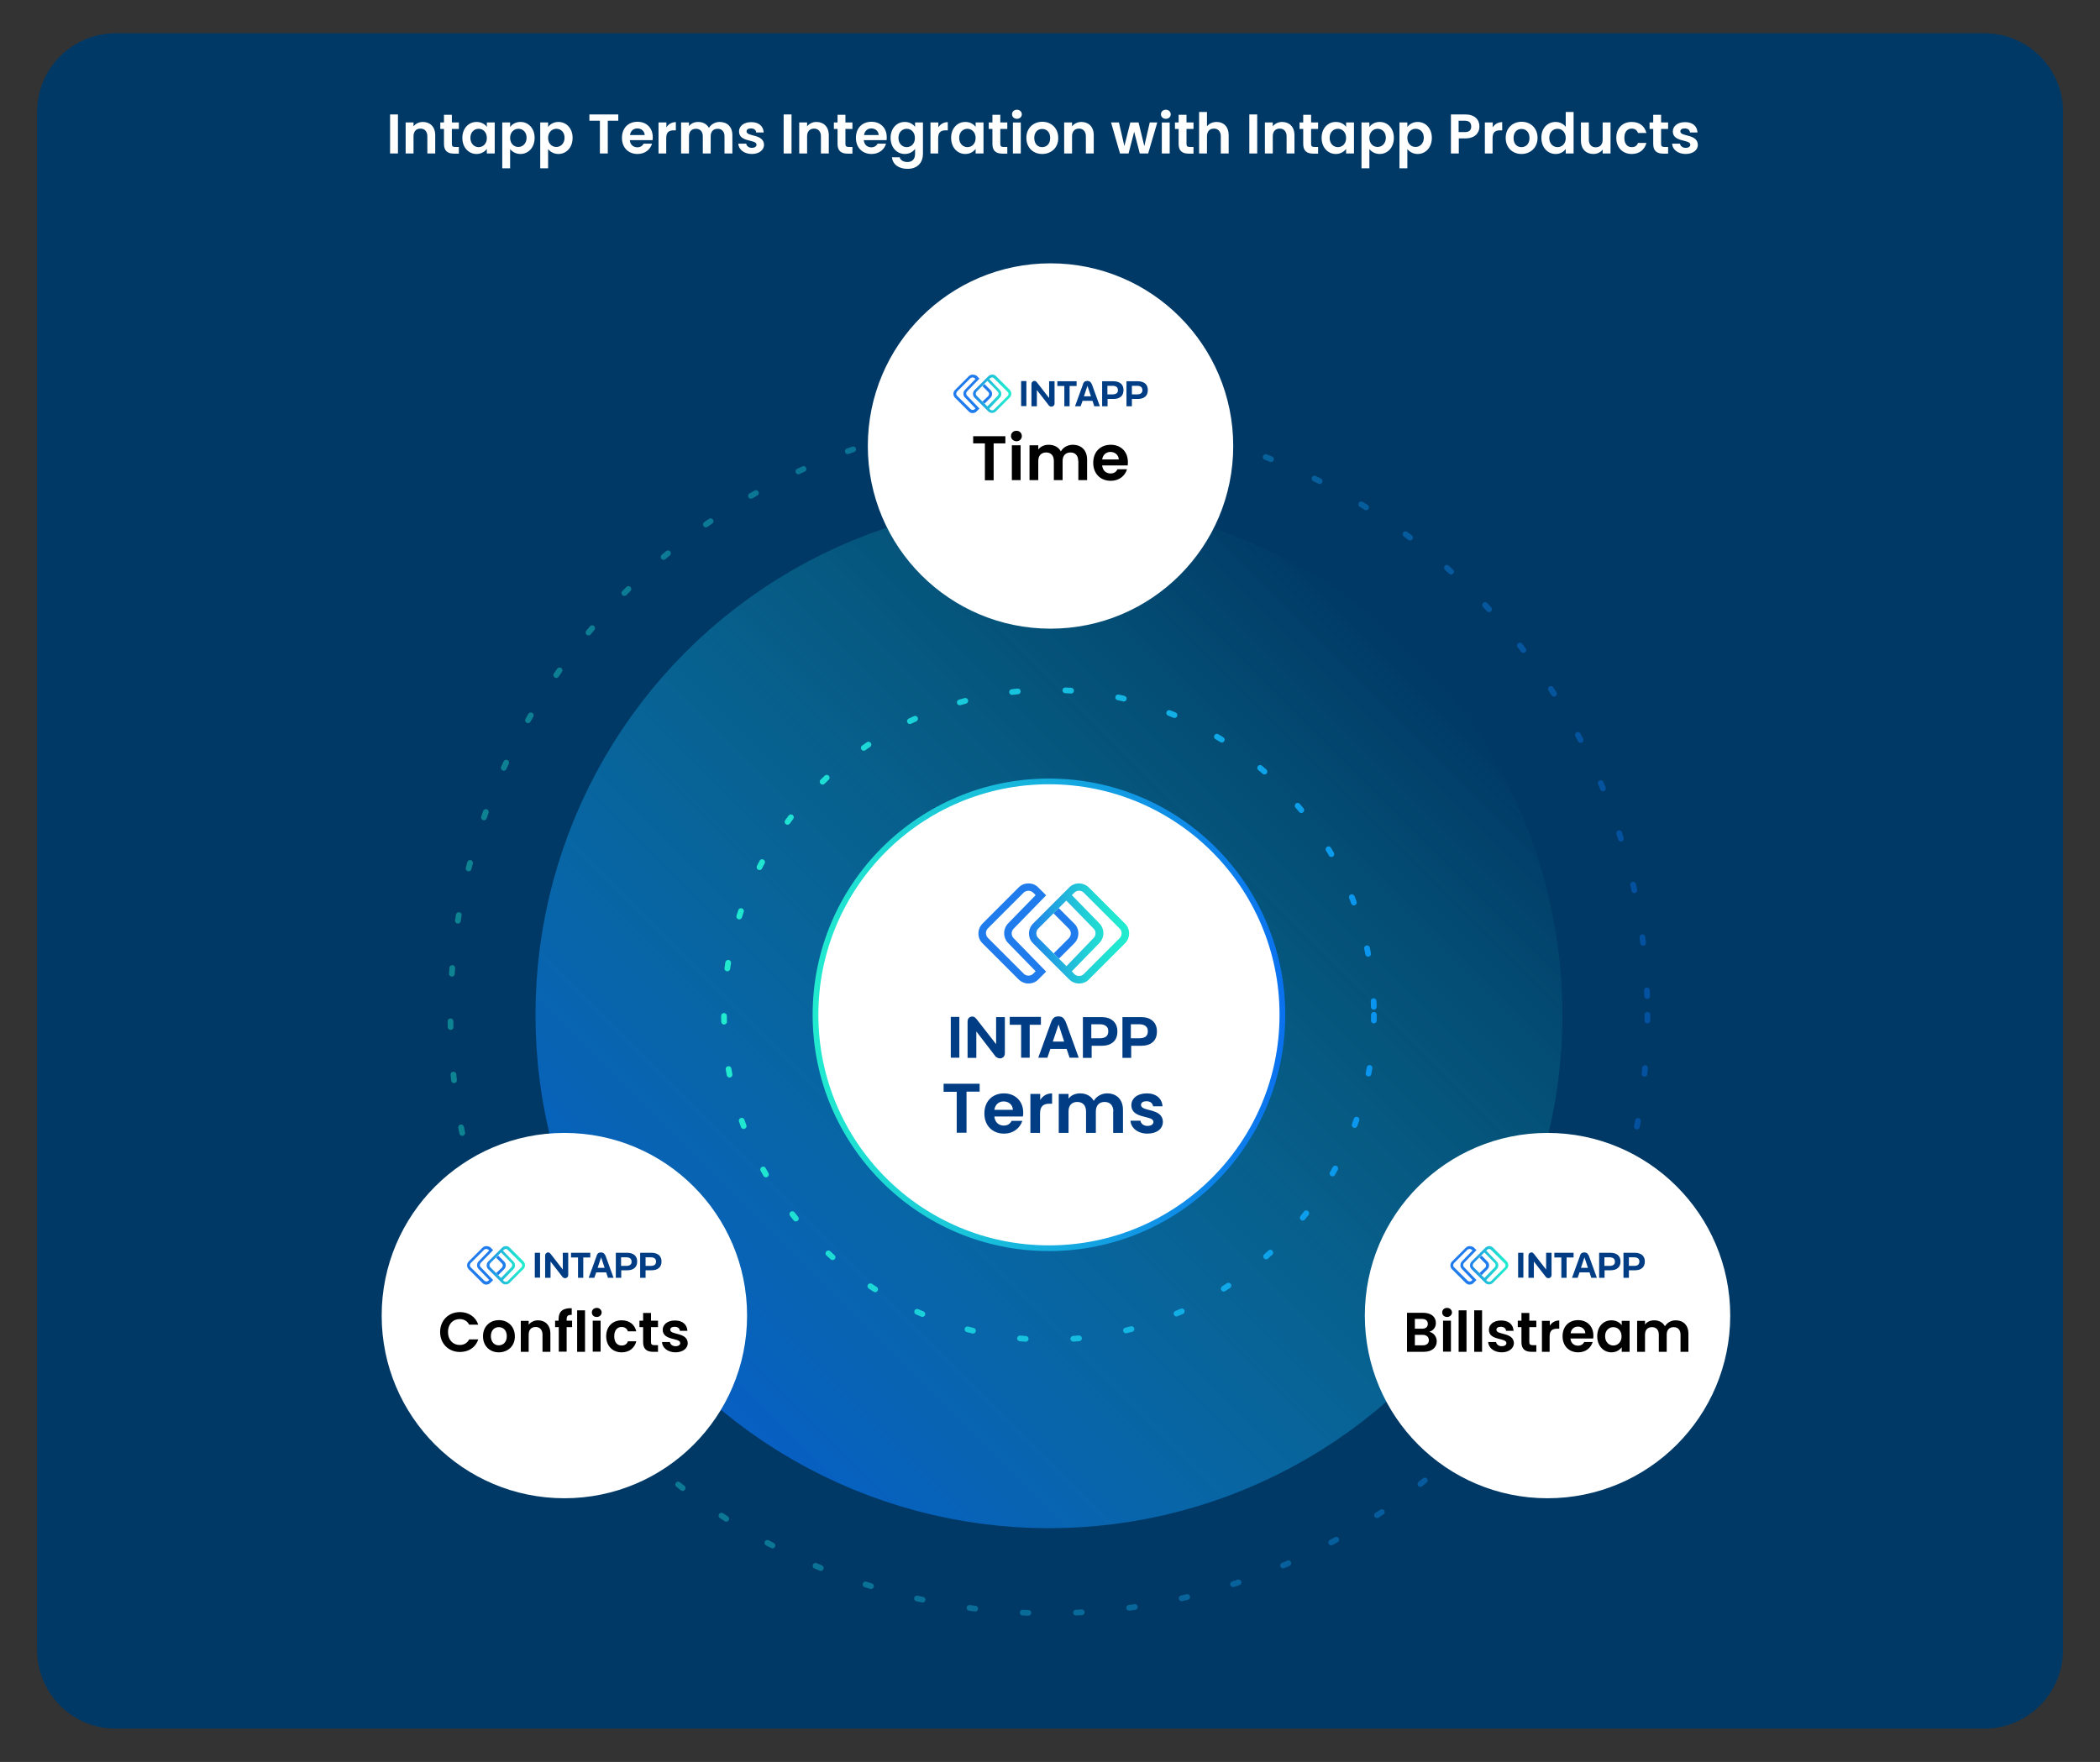 <?xml version="1.0"?>
<svg xmlns="http://www.w3.org/2000/svg" xml:space="preserve" viewBox="0 0 1200 1007"><rect x="0" y="0" width="1200" height="1007" fill="#333333" stroke="none"/><switch><g><path fill="#003966" d="M1133.8 988H66.2c-24.9 0-45-20.1-45-45V64c0-24.9 20.1-45 45-45h1067.7c24.9 0 45 20.1 45 45v879c-.1 24.9-20.2 45-45.1 45"/><linearGradient id="a" x1="255.73" x2="942.999" y1="2804.786" y2="2804.786" gradientTransform="translate(0 -2224.74)" gradientUnits="userSpaceOnUse"><stop offset="0" style="stop-color:#21ebcf"/><stop offset="1" style="stop-color:#0a71ef"/></linearGradient><circle cx="599.4" cy="580" r="342" fill="none" stroke="url(#a)" stroke-dasharray="0,0,3.268,27.23" stroke-linecap="round" stroke-miterlimit="10" stroke-width="3.268" opacity=".42"/><linearGradient id="b" x1="-5972.98" x2="-5386.12" y1="26867.736" y2="26867.736" gradientTransform="rotate(134.999 2904.32 15024.34)" gradientUnits="userSpaceOnUse"><stop offset="0" style="stop-color:#21ebcf;stop-opacity:0"/><stop offset="1" style="stop-color:#0a71ef"/></linearGradient><circle cx="599.4" cy="580" r="209" fill="none" stroke="url(#b)" stroke-miterlimit="10" stroke-width="168.829" opacity=".68"/><linearGradient id="c" x1="464.379" x2="734.35" y1="2804.786" y2="2804.786" gradientTransform="translate(0 -2224.74)" gradientUnits="userSpaceOnUse"><stop offset="0" style="stop-color:#21ebcf"/><stop offset="1" style="stop-color:#0a71ef"/></linearGradient><circle cx="599.4" cy="580" r="133.4" fill="#FFF" stroke="url(#c)" stroke-miterlimit="10" stroke-width="3.268"/><circle cx="600.3" cy="254.9" r="104.4" fill="#FFF"/><linearGradient id="d" x1="412.01" x2="786.719" y1="2804.786" y2="2804.786" gradientTransform="translate(0 -2224.74)" gradientUnits="userSpaceOnUse"><stop offset="0" style="stop-color:#21ebcf"/><stop offset="1" style="stop-color:#0a94ef"/></linearGradient><circle cx="599.4" cy="580" r="185.7" fill="none" stroke="url(#d)" stroke-dasharray="0,0,3.268,27.23" stroke-linecap="round" stroke-miterlimit="10" stroke-width="3.268"/><circle cx="884.3" cy="751.9" r="104.4" fill="#FFF"/><circle cx="322.5" cy="751.9" r="104.4" fill="#FFF"/><path fill="#207CEC" d="m602.1 544.9 3 3 8.7-8.7c1.5-1.5 2.4-3.5 2.4-5.7s-.8-4.2-2.4-5.7L605 519l-3 3 8.8 8.8c.7.7 1.1 1.7 1.1 2.7s-.4 2-1.1 2.7zM587.7 509.1c1 0 2 .4 2.7 1.1l1.4 1.4-15.6 16c-1.5 1.5-2.4 3.6-2.4 5.7s.8 4.2 2.3 5.7l15.7 16.1-1.4 1.4c-.7.7-1.7 1.1-2.7 1.1s-2-.4-2.7-1.1L564.5 536c-.7-.7-1.1-1.7-1.1-2.7s.4-2 1.1-2.7l20.5-20.5c.7-.6 1.7-1 2.7-1m0-4.2c-2.2 0-4.2.8-5.7 2.4l-20.5 20.5c-1.5 1.5-2.4 3.5-2.4 5.7s.8 4.2 2.4 5.7l20.5 20.5c1.5 1.5 3.5 2.4 5.7 2.4s4.2-.8 5.7-2.4l4.4-4.4-18.6-19.1c-.7-.7-1.1-1.7-1.1-2.7s.4-2 1.1-2.7l18.6-19.1-4.4-4.4c-1.5-1.6-3.5-2.4-5.7-2.4"/><linearGradient id="e" x1="588.009" x2="645.149" y1="5143.317" y2="5143.317" gradientTransform="matrix(1 0 0 -1 0 5676.752)" gradientUnits="userSpaceOnUse"><stop offset="0" style="stop-color:#207cec"/><stop offset=".15" style="stop-color:#2095e5"/><stop offset=".4" style="stop-color:#21badb"/><stop offset=".63" style="stop-color:#21d5d4"/><stop offset=".84" style="stop-color:#21e6d0"/><stop offset="1" style="stop-color:#22eccf"/></linearGradient><path fill="url(#e)" d="M616.6 509.1c.3 0 .5 0 .8.1.7.1 1.4.5 1.9 1l20.5 20.5c.7.7 1.1 1.6 1.1 2.7v.1c0 1-.4 1.9-1.1 2.7l-20.5 20.5c-.7.7-1.7 1.1-2.7 1.1s-2-.4-2.7-1.1l-1.4-1.5v-.1l15.6-16c1.5-1.5 2.4-3.6 2.4-5.7s-.8-4.2-2.3-5.7l-15.6-16-.1-.1 1.4-1.4c.7-.7 1.6-1.1 2.7-1.1m0-4.2c-2.2 0-4.2.8-5.7 2.4l-4.4 4.4-16.1 16.1c-1.5 1.5-2.4 3.5-2.4 5.7s.8 4.2 2.4 5.7l18.5 18.5 2 2c1.5 1.5 3.5 2.4 5.7 2.4s4.2-.8 5.7-2.4l20.5-20.5c1.5-1.5 2.4-3.5 2.4-5.7s-.8-4.2-2.4-5.7l-20.5-20.5a8.24 8.24 0 0 0-4.1-2.2c-.6-.2-1.1-.2-1.6-.2m-7.2 47.3-.4-.4-15.7-15.7c-.7-.7-1.1-1.7-1.1-2.7s.4-2 1.1-2.7l16-16 15.6 16c.7.7 1.1 1.7 1.1 2.7s-.4 2-1.1 2.7z"/><g fill="#003D84"><path d="M543.3 585.4v19.1h4.9v-23.3h-4.9zM569.3 596.9 558 582.4c-.4-.5-.8-.8-1.2-1.1s-.8-.3-1.3-.3c-.8 0-1.4.3-1.9.8s-.7 1.3-.7 2.2v20.6h5v-15.1l10.6 13.8v.1c.4.5.9.9 1.4 1.1.5.3 1 .4 1.5.4.8 0 1.5-.3 2-.8s.8-1.2.8-2.2v-20.6h-5v15.6zM594.8 581.2H577v4.5h6.5v18.8h4.9v-18.8h6.4zM607.9 582.2c-.4-.5-.8-.8-1.3-1q-.75-.3-1.8-.3t-1.8.3c-.5.2-.9.5-1.3 1s-.8 1.2-1.1 2.1l-7.3 20.2h5.2l1.7-5h9.3l1.7 5h5.2l-7.3-20.2q-.6-1.35-1.2-2.1m-6.3 13.1 3.3-9.8 3.2 9.8zM636 583.4q-2.4-2.1-6.6-2.1h-10.6v23.3h5v-6.9h5.7q4.2 0 6.6-2.1c1.6-1.4 2.4-3.4 2.4-6.1s-.9-4.7-2.5-6.1m-4 9.1q-1.35.9-3.6.9h-4.8v-8h4.8c1.5 0 2.7.3 3.6 1 .9.6 1.3 1.6 1.3 3s-.4 2.4-1.3 3.1M658.6 583.4q-2.4-2.1-6.6-2.1h-10.6v23.3h5v-6.9h5.7q4.2 0 6.6-2.1c1.6-1.4 2.4-3.4 2.4-6.1s-.9-4.7-2.5-6.1m-4 9.1q-1.35.9-3.6.9h-4.8v-8h4.8c1.5 0 2.7.3 3.6 1s1.3 1.6 1.3 3-.4 2.4-1.3 3.1"/></g><g fill="#003D84"><path d="M539.2 619.4h20.6v4.5h-7.5v23.5h-5.6V624h-7.5zM573.7 647.9c-6.5 0-11.2-4.5-11.2-11.5s4.6-11.5 11.2-11.5c6.4 0 11 4.4 11 11 0 .7 0 1.4-.2 2.2h-16.3c.3 3.3 2.5 5.2 5.4 5.2 2.4 0 3.7-1.2 4.5-2.7h6.1c-1.3 4-5 7.3-10.5 7.3m-5.5-13.6h10.6c-.1-2.9-2.4-4.8-5.3-4.8-2.7 0-4.8 1.7-5.3 4.8M594.4 647.5h-5.6v-22.3h5.6v3.5c1.4-2.3 3.7-3.8 6.8-3.8v5.9h-1.5c-3.3 0-5.4 1.3-5.4 5.6v11.1zM636.2 635.2c0-3.5-2-5.4-5-5.4s-5 1.9-5 5.4v12.3h-5.6v-12.3c0-3.5-2-5.4-5-5.4-3.1 0-5 1.9-5 5.4v12.3H605v-22.3h5.6v2.7c1.4-1.9 3.8-3 6.6-3 3.5 0 6.3 1.5 7.8 4.3 1.4-2.5 4.4-4.3 7.6-4.3 5.4 0 9.1 3.4 9.1 9.5v13.1h-5.6v-12.3zM655.7 647.9c-5.6 0-9.5-3.3-9.7-7.4h5.7c.2 1.7 1.8 3 4 3s3.4-1 3.4-2.3c0-4-12.6-1.4-12.6-9.6 0-3.7 3.3-6.7 8.8-6.7 5.4 0 8.7 2.9 9 7.4h-5.4c-.2-1.7-1.5-2.9-3.7-2.9-2.1 0-3.2.8-3.2 2.1 0 4.1 12.4 1.5 12.5 9.7 0 3.8-3.3 6.7-8.8 6.7"/></g><g fill="#FFF"><path d="M222.9 65.4h4.5v22.3h-4.5zM244.2 77.9c0-2.8-1.6-4.4-3.9-4.4-2.4 0-4 1.5-4 4.4v9.8h-4.5V70h4.5v2.2c1.2-1.5 3.1-2.5 5.3-2.5 4.1 0 7.1 2.7 7.1 7.6v10.4h-4.5zM253.7 73.7h-2.1V70h2.1v-4.4h4.5V70h4v3.7h-4v8.6c0 1.2.5 1.7 1.9 1.7h2.1v3.8h-2.8c-3.4 0-5.7-1.4-5.7-5.5zM272.3 69.7c2.8 0 4.8 1.3 5.9 2.8V70h4.5v17.7h-4.5v-2.6c-1.1 1.5-3.1 2.9-5.9 2.9-4.5 0-8.1-3.7-8.1-9.2s3.6-9.1 8.1-9.1m1.2 3.9c-2.4 0-4.7 1.8-4.7 5.2s2.3 5.3 4.7 5.3c2.5 0 4.7-1.9 4.7-5.2 0-3.4-2.2-5.3-4.7-5.3M297.4 69.7c4.5 0 8.1 3.6 8.1 9.1s-3.6 9.2-8.1 9.2c-2.8 0-4.8-1.4-5.9-2.8v11H287V70h4.5v2.6c1.1-1.6 3.2-2.9 5.9-2.9m-1.2 3.9c-2.4 0-4.7 1.9-4.7 5.2 0 3.4 2.3 5.2 4.7 5.2s4.7-1.9 4.7-5.3c0-3.3-2.2-5.1-4.7-5.1M319.1 69.7c4.5 0 8.1 3.6 8.1 9.1s-3.6 9.2-8.1 9.2c-2.8 0-4.8-1.4-5.9-2.8v11h-4.5V70h4.5v2.6c1.1-1.6 3.2-2.9 5.9-2.9m-1.2 3.9c-2.4 0-4.7 1.9-4.7 5.2 0 3.4 2.3 5.2 4.7 5.2s4.7-1.9 4.7-5.3c0-3.3-2.2-5.1-4.7-5.1M336.9 65.4h16.4V69h-6v18.7h-4.5V69h-6v-3.6zM364.3 88c-5.2 0-8.9-3.6-8.9-9.2s3.6-9.2 8.9-9.2c5.1 0 8.7 3.5 8.7 8.8 0 .6 0 1.2-.1 1.7h-13c.2 2.6 2 4.1 4.3 4.1 1.9 0 3-1 3.6-2.1h4.8c-1 3.3-3.9 5.9-8.3 5.9M360 77.2h8.4c-.1-2.3-1.9-3.8-4.2-3.8-2.2 0-3.9 1.4-4.2 3.8M380.8 87.7h-4.5V70h4.5v2.8c1.1-1.8 3-3 5.4-3v4.7H385c-2.7 0-4.3 1-4.3 4.4v8.8zM414 77.9c0-2.8-1.6-4.3-3.9-4.3-2.4 0-4 1.5-4 4.3v9.8h-4.5v-9.8c0-2.8-1.6-4.3-3.9-4.3-2.4 0-4 1.5-4 4.3v9.8h-4.5V70h4.5v2.1c1.1-1.5 3-2.4 5.2-2.4 2.8 0 5 1.2 6.2 3.4 1.2-2 3.5-3.4 6.1-3.4 4.3 0 7.3 2.7 7.3 7.6v10.4H414zM429.6 88c-4.4 0-7.6-2.6-7.7-5.9h4.5c.2 1.3 1.4 2.4 3.2 2.4s2.7-.8 2.7-1.8c0-3.2-10-1.2-10-7.6 0-2.9 2.6-5.3 7-5.3 4.3 0 6.9 2.3 7.1 5.9h-4.3c-.1-1.4-1.2-2.3-3-2.3-1.7 0-2.5.7-2.5 1.7 0 3.2 9.8 1.2 10 7.7-.1 2.9-2.7 5.2-7 5.2M447.8 65.4h4.5v22.3h-4.5zM469.1 77.9c0-2.8-1.6-4.4-3.9-4.4-2.4 0-4 1.5-4 4.4v9.8h-4.5V70h4.5v2.2c1.2-1.5 3.1-2.5 5.3-2.5 4.1 0 7.1 2.7 7.1 7.6v10.4h-4.5zM478.6 73.7h-2.1V70h2.1v-4.4h4.5V70h4v3.7h-4v8.6c0 1.2.5 1.7 1.9 1.7h2.1v3.8h-2.8c-3.4 0-5.7-1.4-5.7-5.5zM498 88c-5.2 0-8.9-3.6-8.9-9.2s3.6-9.2 8.9-9.2c5.1 0 8.7 3.5 8.7 8.8 0 .6 0 1.2-.1 1.7h-13c.2 2.6 2 4.1 4.3 4.1 1.9 0 3-1 3.6-2.1h4.8c-.9 3.3-3.9 5.9-8.3 5.9m-4.3-10.8h8.4c-.1-2.3-1.9-3.8-4.2-3.8-2.1 0-3.8 1.4-4.2 3.8M517 69.7c2.8 0 4.8 1.3 5.9 2.8V70h4.5v17.9c0 4.8-2.9 8.6-8.8 8.6-5 0-8.5-2.5-8.9-6.6h4.4c.4 1.6 2.1 2.7 4.4 2.7 2.5 0 4.4-1.4 4.4-4.7v-2.8c-1.1 1.5-3.1 2.9-5.9 2.9-4.5 0-8.1-3.7-8.1-9.2s3.6-9.1 8.1-9.1m1.1 3.9c-2.4 0-4.7 1.8-4.7 5.2s2.3 5.3 4.7 5.3c2.5 0 4.7-1.9 4.7-5.2 0-3.4-2.2-5.3-4.7-5.3M536.2 87.7h-4.5V70h4.5v2.8c1.1-1.8 3-3 5.4-3v4.7h-1.2c-2.7 0-4.3 1-4.3 4.4v8.8zM551.6 69.7c2.8 0 4.8 1.3 5.9 2.8V70h4.5v17.7h-4.5v-2.6c-1.1 1.5-3.1 2.9-5.9 2.9-4.5 0-8.1-3.7-8.1-9.2s3.6-9.1 8.1-9.1m1.2 3.9c-2.4 0-4.7 1.8-4.7 5.2s2.3 5.3 4.7 5.3c2.5 0 4.7-1.9 4.7-5.2 0-3.4-2.3-5.3-4.7-5.3M567.1 73.7H565V70h2.1v-4.4h4.5V70h4v3.7h-4v8.6c0 1.2.5 1.7 1.9 1.7h2.1v3.8h-2.8c-3.4 0-5.7-1.4-5.7-5.5zM578.3 65.3c0-1.5 1.2-2.6 2.8-2.6s2.8 1.2 2.8 2.6c0 1.5-1.2 2.6-2.8 2.6-1.7 0-2.8-1.2-2.8-2.6m.5 4.7h4.5v17.7h-4.5zM595.5 88c-5.1 0-9-3.6-9-9.2s4-9.2 9.1-9.2 9.1 3.6 9.1 9.2c.1 5.6-4 9.2-9.2 9.2m0-3.9c2.4 0 4.6-1.7 4.6-5.2 0-3.6-2.2-5.2-4.6-5.2s-4.5 1.7-4.5 5.2c.1 3.5 2.1 5.2 4.5 5.2M620.5 77.9c0-2.8-1.6-4.4-3.9-4.4-2.4 0-4 1.5-4 4.4v9.8h-4.5V70h4.5v2.2c1.2-1.5 3.1-2.5 5.3-2.5 4.1 0 7.1 2.7 7.1 7.6v10.4h-4.5zM634.9 70h4.5l3.1 13.5 3.4-13.5h4.7l3.3 13.5L657 70h4.3l-5.2 17.7h-4.8l-3.2-12.4-3.2 12.4H640zM663.4 65.3c0-1.5 1.2-2.6 2.8-2.6s2.8 1.2 2.8 2.6c0 1.5-1.2 2.6-2.8 2.6-1.7 0-2.8-1.2-2.8-2.6m.5 4.7h4.5v17.7h-4.5zM673.5 73.7h-2.1V70h2.1v-4.4h4.5V70h4v3.7h-4v8.6c0 1.2.5 1.7 1.9 1.7h2.1v3.8h-2.8c-3.4 0-5.7-1.4-5.7-5.5zM685.2 64h4.5v8.2c1.2-1.5 3.1-2.5 5.5-2.5 4 0 6.9 2.7 6.9 7.6v10.4h-4.5v-9.8c0-2.8-1.6-4.4-3.9-4.4-2.4 0-4 1.5-4 4.4v9.8h-4.5zM713.9 65.4h4.5v22.3h-4.5zM735.2 77.9c0-2.8-1.6-4.4-3.9-4.4-2.4 0-4 1.5-4 4.4v9.8h-4.5V70h4.5v2.2c1.2-1.5 3.1-2.5 5.3-2.5 4.1 0 7.1 2.7 7.1 7.6v10.4h-4.5zM744.7 73.7h-2.1V70h2.1v-4.4h4.5V70h4v3.7h-4v8.6c0 1.2.5 1.7 1.9 1.7h2.1v3.8h-2.8c-3.4 0-5.7-1.4-5.7-5.5zM763.3 69.7c2.8 0 4.8 1.3 5.9 2.8V70h4.5v17.7h-4.5v-2.6c-1.1 1.5-3.1 2.9-5.9 2.9-4.5 0-8.1-3.7-8.1-9.2s3.6-9.1 8.1-9.1m1.2 3.9c-2.4 0-4.7 1.8-4.7 5.2s2.3 5.3 4.7 5.3c2.5 0 4.7-1.9 4.7-5.2 0-3.4-2.2-5.3-4.7-5.3M788.4 69.7c4.5 0 8.1 3.6 8.1 9.1s-3.6 9.2-8.1 9.2c-2.8 0-4.8-1.4-5.9-2.8v11H778V70h4.5v2.6c1.1-1.6 3.2-2.9 5.9-2.9m-1.2 3.9c-2.4 0-4.7 1.9-4.7 5.2 0 3.4 2.3 5.2 4.7 5.2s4.7-1.9 4.7-5.3c0-3.3-2.2-5.1-4.7-5.1M810.1 69.7c4.5 0 8.1 3.6 8.1 9.1s-3.6 9.2-8.1 9.2c-2.8 0-4.8-1.4-5.9-2.8v11h-4.5V70h4.5v2.6c1.1-1.6 3.2-2.9 5.9-2.9m-1.2 3.9c-2.4 0-4.7 1.9-4.7 5.2 0 3.4 2.3 5.2 4.7 5.2s4.7-1.9 4.7-5.3c0-3.3-2.2-5.1-4.7-5.1M837.3 79.1h-3.7v8.6h-4.5V65.4h8.2c5.4 0 8.1 3 8.1 6.9 0 3.4-2.3 6.8-8.1 6.8m-.2-3.6c2.5 0 3.6-1.2 3.6-3.2s-1.1-3.3-3.6-3.3h-3.6v6.5zM853 87.7h-4.5V70h4.5v2.8c1.1-1.8 3-3 5.4-3v4.7h-1.2c-2.7 0-4.3 1-4.3 4.4v8.8zM869.4 88c-5.1 0-9-3.6-9-9.2s4-9.2 9.1-9.2 9.1 3.6 9.1 9.2-4.1 9.2-9.2 9.2m0-3.9c2.4 0 4.6-1.7 4.6-5.2 0-3.6-2.2-5.2-4.6-5.2s-4.5 1.7-4.5 5.2 2.1 5.2 4.5 5.2M888.9 69.7c2.3 0 4.6 1.1 5.8 2.8V64h4.5v23.7h-4.5v-2.6c-1.1 1.6-3 2.9-5.8 2.9-4.5 0-8.1-3.7-8.1-9.2-.1-5.5 3.5-9.1 8.1-9.1m1.1 3.9c-2.4 0-4.7 1.8-4.7 5.2s2.3 5.3 4.7 5.3c2.5 0 4.7-1.9 4.7-5.2 0-3.4-2.2-5.3-4.7-5.3M920.3 87.7h-4.5v-2.2c-1.1 1.5-3.1 2.5-5.3 2.5-4.1 0-7.1-2.7-7.1-7.6V70h4.5v9.8c0 2.8 1.6 4.4 3.9 4.4 2.4 0 4-1.5 4-4.4V70h4.5zM932.4 69.7c4.4 0 7.4 2.3 8.4 6.3H936c-.5-1.5-1.7-2.5-3.6-2.5-2.5 0-4.2 1.9-4.2 5.3s1.7 5.3 4.2 5.3c1.9 0 3-.8 3.6-2.4h4.8c-1 3.8-3.9 6.3-8.4 6.3-5.1 0-8.8-3.6-8.8-9.2s3.6-9.1 8.8-9.1M944.7 73.7h-2.1V70h2.1v-4.4h4.5V70h4v3.7h-4v8.6c0 1.2.5 1.7 1.9 1.7h2.1v3.8h-2.8c-3.4 0-5.7-1.4-5.7-5.5zM963.2 88c-4.4 0-7.6-2.6-7.7-5.9h4.5c.2 1.3 1.4 2.4 3.2 2.4s2.7-.8 2.7-1.8c0-3.2-10-1.2-10-7.6 0-2.9 2.6-5.3 7-5.3 4.3 0 6.9 2.3 7.1 5.9h-4.3c-.1-1.4-1.2-2.3-3-2.3-1.7 0-2.5.7-2.5 1.7 0 3.2 9.8 1.2 10 7.7 0 2.9-2.7 5.2-7 5.2"/></g><path fill="#003D84" d="M305.6 718.5v11.7h3V716h-3zm16 7.1-6.9-8.9-.7-.7c-.3-.2-.5-.2-.8-.2-.5 0-.8.2-1.2.5-.3.3-.5.8-.5 1.4v12.6h3.1V721l6.6 8.5v.1c.3.3.5.5.8.7s.6.2 1 .2c.5 0 .9-.2 1.2-.5s.5-.7.5-1.3V716h-3.1zm15.7-9.6h-11v2.7h4v11.6h3v-11.6h4zm8 .6c-.2-.3-.5-.5-.8-.6s-.7-.2-1.1-.2-.8.1-1.1.2-.6.3-.8.6c-.3.3-.5.7-.6 1.3l-4.5 12.4h3.2l1.1-3.1h5.7l1 3.1h3.2l-4.5-12.4c-.3-.6-.5-1-.8-1.3m-3.8 8 2-6 2 6zm21.1-7.3c-1-.8-2.4-1.3-4.1-1.3h-6.6v14.3h3.1V726h3.5c1.7 0 3.1-.4 4.1-1.3 1-.8 1.5-2.1 1.5-3.8q0-2.25-1.5-3.6m-2.5 5.6c-.5.4-1.3.6-2.2.6h-3v-4.9h3c1 0 1.6.2 2.2.6.5.4.8 1 .8 1.9 0 .8-.2 1.4-.8 1.8m16.4-5.6c-1-.8-2.4-1.3-4.1-1.3h-6.6v14.3h3.1V726h3.5c1.7 0 3.1-.4 4.1-1.3 1-.8 1.5-2.1 1.5-3.8q0-2.25-1.5-3.6m-2.4 5.6c-.5.4-1.3.6-2.2.6h-3v-4.9h3c1 0 1.6.2 2.2.6.5.4.8 1 .8 1.9-.1.8-.3 1.4-.8 1.8"/><path fill="#207CEC" d="m283.5 727.6 1.2 1.2 3.4-3.4c.6-.6.9-1.4.9-2.2s-.3-1.6-.9-2.2l-3.4-3.4-1.2 1.2 3.4 3.4c.3.3.4.6.4 1.1 0 .4-.2.7-.4 1.1zm-5.6-13.8c.4 0 .7.2 1.1.4l.5.5-6 6.2c-.6.6-.9 1.4-.9 2.2s.3 1.6.9 2.2l6 6.2-.5.5c-.3.3-.6.4-1.1.4-.4 0-.7-.2-1.1-.4l-7.9-7.8c-.3-.3-.4-.6-.4-1.1 0-.4.2-.7.4-1.1l7.9-7.9c.4-.1.8-.3 1.1-.3m0-1.6c-.8 0-1.6.3-2.2.9l-7.9 7.9c-.6.6-.9 1.4-.9 2.2s.3 1.6.9 2.2l7.9 7.9c.6.6 1.4.9 2.2.9s1.6-.3 2.2-.9l1.7-1.7-7.2-7.5c-.3-.3-.4-.6-.4-1.1 0-.4.2-.8.4-1.1l7.2-7.4-1.7-1.7c-.5-.3-1.3-.6-2.2-.6"/><linearGradient id="f" x1="278.061" x2="300.121" y1="15076.269" y2="15076.269" gradientTransform="matrix(1 0 0 -1 0 15799.453)" gradientUnits="userSpaceOnUse"><stop offset="0" style="stop-color:#207cec"/><stop offset=".15" style="stop-color:#2095e5"/><stop offset=".4" style="stop-color:#21badb"/><stop offset=".63" style="stop-color:#21d5d4"/><stop offset=".84" style="stop-color:#21e6d0"/><stop offset="1" style="stop-color:#22eccf"/></linearGradient><path fill="url(#f)" d="M289.1 713.8c.1 0 .2 0 .3.1.3.1.5.2.7.4l7.9 7.9c.3.3.4.6.4 1v.1c0 .4-.2.7-.4 1l-7.9 7.9c-.3.3-.6.4-1.1.4-.4 0-.7-.2-1.1-.4l-.5-.6 6-6.2c.6-.6.9-1.4.9-2.2s-.3-1.6-.9-2.2l-6-6.2.5-.5c.4-.3.8-.5 1.2-.5m0-1.6c-.8 0-1.6.3-2.2.9l-1.7 1.7-6.2 6.2c-.6.6-.9 1.4-.9 2.2s.3 1.6.9 2.2l7.1 7.1.7.7c.6.6 1.4.9 2.2.9s1.6-.3 2.2-.9l7.9-7.9c.6-.6.9-1.4.9-2.2s-.3-1.6-.9-2.2l-7.9-7.9c-.4-.4-1-.7-1.6-.8zm-2.8 18.2-.2-.2-6-6c-.3-.3-.4-.6-.4-1.1s.2-.7.4-1.1l6.2-6.2 6 6.2c.3.3.4.6.4 1.1 0 .4-.2.8-.4 1.1z"/><path d="M262.8 749.9c5 0 9 2.7 10.5 7.2h-5.2c-1.1-2.1-3-3.2-5.4-3.2-3.9 0-6.7 2.8-6.7 7.4 0 4.5 2.8 7.4 6.7 7.4 2.4 0 4.3-1.1 5.4-3.2h5.2c-1.5 4.6-5.5 7.2-10.5 7.2-6.4 0-11.3-4.7-11.3-11.4s4.9-11.4 11.3-11.4M285 772.9c-5.1 0-9-3.6-9-9.2s4-9.2 9.1-9.2 9.1 3.6 9.1 9.2c.1 5.6-4 9.2-9.2 9.2m0-4c2.4 0 4.6-1.7 4.6-5.2 0-3.6-2.2-5.2-4.6-5.2s-4.5 1.7-4.5 5.2c.1 3.5 2.1 5.2 4.5 5.2M310 762.8c0-2.8-1.6-4.4-3.9-4.4-2.4 0-4 1.5-4 4.4v9.8h-4.5v-17.7h4.5v2.2c1.2-1.5 3.1-2.5 5.3-2.5 4.1 0 7.1 2.7 7.1 7.6v10.4H310zM319.2 758.5h-2v-3.7h2v-.9c0-4.4 2.5-6.4 7.5-6.2v3.8c-2.2-.1-2.9.6-2.9 2.6v.7h3.1v3.7h-3.1v14h-4.5v-14zM329.8 748.9h4.5v23.7h-4.5zM338.2 750.1c0-1.5 1.2-2.6 2.8-2.6s2.8 1.2 2.8 2.6-1.2 2.6-2.8 2.6c-1.7 0-2.8-1.1-2.8-2.6m.5 4.7h4.5v17.7h-4.5zM355.2 754.6c4.4 0 7.4 2.3 8.4 6.3h-4.8c-.5-1.5-1.7-2.5-3.6-2.5-2.5 0-4.2 1.9-4.2 5.3 0 3.5 1.7 5.3 4.2 5.3 1.9 0 3-.8 3.6-2.4h4.8c-1 3.8-3.9 6.3-8.4 6.3-5.1 0-8.8-3.6-8.8-9.2s3.7-9.1 8.8-9.1M367.5 758.5h-2.1v-3.7h2.1v-4.4h4.5v4.4h4v3.7h-4v8.6c0 1.2.5 1.7 1.9 1.7h2.1v3.8h-2.8c-3.4 0-5.7-1.4-5.7-5.5zM386 772.9c-4.4 0-7.6-2.6-7.7-5.9h4.5c.2 1.3 1.4 2.4 3.2 2.4s2.7-.8 2.7-1.8c0-3.2-10-1.2-10-7.6 0-2.9 2.6-5.3 7-5.3 4.3 0 6.9 2.3 7.1 5.9h-4.3c-.1-1.4-1.2-2.3-3-2.3-1.7 0-2.5.7-2.5 1.7 0 3.2 9.8 1.2 10 7.7 0 2.8-2.7 5.2-7 5.2"/><path fill="#003D84" d="M867.5 718.5v11.7h3V716h-3zm16 7.1-6.9-8.9-.7-.7c-.3-.2-.5-.2-.8-.2-.5 0-.8.2-1.2.5-.3.3-.5.8-.5 1.4v12.6h3.1V721l6.6 8.5v.1c.3.3.5.5.8.7s.6.2 1 .2c.5 0 .9-.2 1.2-.5s.5-.7.5-1.3V716h-3.1zm15.7-9.6h-11v2.7h4v11.6h3v-11.6h4zm8 .6c-.2-.3-.5-.5-.8-.6s-.7-.2-1.1-.2-.8.1-1.1.2-.6.3-.8.6c-.3.3-.5.7-.6 1.3l-4.5 12.4h3.2l1.1-3.1h5.7l1 3.1h3.2l-4.5-12.4c-.3-.6-.5-1-.8-1.3m-3.8 8 2-6 2 6zm21.1-7.3c-1-.8-2.4-1.3-4.1-1.3h-6.6v14.3h3.1V726h3.5c1.7 0 3.1-.4 4.1-1.3 1-.8 1.5-2.1 1.5-3.8q0-2.25-1.5-3.6m-2.5 5.6c-.5.4-1.3.6-2.2.6h-3v-4.9h3c1 0 1.6.2 2.2.6.5.4.8 1 .8 1.9 0 .8-.2 1.4-.8 1.8m16.4-5.6c-1-.8-2.4-1.3-4.1-1.3h-6.6v14.3h3.1V726h3.5c1.7 0 3.1-.4 4.1-1.3 1-.8 1.5-2.1 1.5-3.8q0-2.25-1.5-3.6m-2.4 5.6c-.5.4-1.3.6-2.2.6h-3v-4.9h3c1 0 1.6.2 2.2.6.5.4.8 1 .8 1.9-.1.8-.3 1.4-.8 1.8"/><path fill="#207CEC" d="m845.4 727.6 1.2 1.2 3.4-3.4c.6-.6.9-1.4.9-2.2s-.3-1.6-.9-2.2l-3.4-3.4-1.2 1.2 3.4 3.4c.3.3.4.6.4 1.1 0 .4-.2.7-.4 1.1zm-5.6-13.8c.4 0 .7.2 1.1.4l.5.5-6 6.2c-.6.6-.9 1.4-.9 2.2s.3 1.6.9 2.2l6 6.2-.5.5c-.3.3-.6.4-1.1.4s-.7-.2-1.1-.4l-7.9-7.8c-.3-.3-.4-.6-.4-1.1 0-.4.2-.7.4-1.1l7.9-7.9c.4-.1.8-.3 1.1-.3m0-1.6c-.8 0-1.6.3-2.2.9l-7.9 7.9c-.6.6-.9 1.4-.9 2.2s.3 1.6.9 2.2l7.9 7.9c.6.6 1.4.9 2.2.9s1.6-.3 2.2-.9l1.7-1.7-7.2-7.5c-.3-.3-.4-.6-.4-1.1 0-.4.2-.8.4-1.1l7.2-7.4-1.7-1.7c-.5-.3-1.3-.6-2.2-.6"/><linearGradient id="g" x1="839.956" x2="862.016" y1="15076.269" y2="15076.269" gradientTransform="matrix(1 0 0 -1 0 15799.453)" gradientUnits="userSpaceOnUse"><stop offset="0" style="stop-color:#207cec"/><stop offset=".15" style="stop-color:#2095e5"/><stop offset=".4" style="stop-color:#21badb"/><stop offset=".63" style="stop-color:#21d5d4"/><stop offset=".84" style="stop-color:#21e6d0"/><stop offset="1" style="stop-color:#22eccf"/></linearGradient><path fill="url(#g)" d="M851 713.8c.1 0 .2 0 .3.1.3.1.5.2.7.4l7.9 7.9c.3.3.4.6.4 1v.1c0 .4-.2.7-.4 1l-7.9 7.9c-.3.3-.6.4-1.1.4-.4 0-.7-.2-1.1-.4l-.5-.6 6-6.2c.6-.6.9-1.4.9-2.2s-.3-1.6-.9-2.2l-6-6.2.5-.5c.4-.3.8-.5 1.2-.5m0-1.6c-.8 0-1.6.3-2.2.9l-1.7 1.7-6.2 6.2c-.6.6-.9 1.4-.9 2.2s.3 1.6.9 2.2l7.1 7.1.7.7c.6.6 1.4.9 2.2.9s1.6-.3 2.2-.9l7.9-7.9c.6-.6.9-1.4.9-2.2s-.3-1.6-.9-2.2l-7.9-7.9c-.4-.4-1-.7-1.6-.8zm-2.8 18.2-.2-.2-6-6c-.3-.3-.4-.6-.4-1.1s.2-.7.4-1.1l6.2-6.2 6 6.2c.3.3.4.6.4 1.1 0 .4-.2.8-.4 1.1z"/><path d="M813.6 772.6H804v-22.3h9.2c4.7 0 7.3 2.4 7.3 5.8 0 2.7-1.6 4.4-3.8 5.1 2.5.4 4.3 2.8 4.3 5.4 0 3.5-2.7 6-7.4 6m-1-18.8h-4.1v5.6h4.1c2.1 0 3.3-1 3.3-2.8 0-1.7-1.2-2.8-3.3-2.8m.3 9.1h-4.4v6h4.5c2.2 0 3.5-1.1 3.5-2.9 0-1.9-1.4-3.1-3.6-3.1M824.1 750.1c0-1.5 1.2-2.6 2.8-2.6s2.8 1.2 2.8 2.6-1.2 2.6-2.8 2.6-2.8-1.1-2.8-2.6m.5 4.7h4.5v17.7h-4.5zM833.5 748.9h4.5v23.7h-4.5zM842.4 748.9h4.5v23.7h-4.5zM858.1 772.9c-4.4 0-7.6-2.6-7.7-5.9h4.5c.2 1.3 1.4 2.4 3.2 2.4s2.7-.8 2.7-1.8c0-3.2-10-1.2-10-7.6 0-2.9 2.6-5.3 7-5.3 4.3 0 6.9 2.3 7.1 5.9h-4.3c-.1-1.4-1.2-2.3-3-2.3-1.7 0-2.5.7-2.5 1.7 0 3.2 9.8 1.2 10 7.7-.1 2.8-2.7 5.2-7 5.2M869.4 758.5h-2.1v-3.7h2.1v-4.4h4.5v4.4h4v3.7h-4v8.6c0 1.2.5 1.7 1.9 1.7h2.1v3.8h-2.8c-3.4 0-5.7-1.4-5.7-5.5zM885.6 772.6h-4.5v-17.7h4.5v2.8c1.1-1.8 3-3 5.4-3v4.7h-1.2c-2.7 0-4.3 1-4.3 4.4v8.8zM901.8 772.9c-5.2 0-8.9-3.6-8.9-9.2s3.6-9.2 8.9-9.2c5.1 0 8.7 3.5 8.7 8.8 0 .6 0 1.2-.1 1.7h-13c.2 2.6 2 4.1 4.3 4.1 1.9 0 3-1 3.6-2.1h4.8c-1 3.3-3.9 5.9-8.3 5.9m-4.3-10.9h8.4c-.1-2.3-1.9-3.8-4.2-3.8-2.2 0-3.9 1.4-4.2 3.8M920.8 754.6c2.8 0 4.8 1.3 5.9 2.8v-2.5h4.5v17.7h-4.5V770c-1.1 1.5-3.1 2.9-5.9 2.9-4.5 0-8.1-3.7-8.1-9.2s3.5-9.1 8.1-9.1m1.1 3.9c-2.4 0-4.7 1.8-4.7 5.2s2.3 5.3 4.7 5.3c2.5 0 4.7-1.9 4.7-5.2s-2.2-5.3-4.7-5.3M960.3 762.8c0-2.8-1.6-4.3-3.9-4.3-2.4 0-4 1.5-4 4.3v9.8h-4.5v-9.8c0-2.8-1.6-4.3-3.9-4.3-2.4 0-4 1.5-4 4.3v9.8h-4.5v-17.7h4.5v2.1c1.1-1.5 3-2.4 5.2-2.4 2.8 0 5 1.2 6.2 3.4 1.2-2 3.5-3.4 6.1-3.4 4.3 0 7.3 2.7 7.3 7.6v10.4h-4.5z"/><path fill="#003D84" d="M583.5 220.4v11.7h3v-14.3h-3zm16 7.1-6.9-8.9-.7-.7c-.3-.2-.5-.2-.8-.2-.5 0-.8.2-1.2.5-.3.3-.5.8-.5 1.4v12.6h3.1v-9.3l6.6 8.5v.1c.3.3.5.5.8.7s.6.2 1 .2c.5 0 .9-.2 1.2-.5s.5-.7.5-1.3v-12.7h-3.1zm15.7-9.6h-11v2.7h4v11.6h3v-11.6h4zm8 .6c-.2-.3-.5-.5-.8-.6s-.7-.2-1.1-.2-.8.1-1.1.2-.6.3-.8.6c-.3.3-.5.7-.6 1.3l-4.5 12.4h3.2l1.1-3.1h5.7l1 3.1h3.2l-4.5-12.4c-.3-.6-.5-1-.8-1.3m-3.8 8 2-6 2 6zm21.1-7.3c-1-.8-2.4-1.3-4.1-1.3h-6.6v14.3h3.1V228h3.5c1.7 0 3.1-.4 4.1-1.3 1-.8 1.5-2.1 1.5-3.8 0-1.6-.5-2.8-1.5-3.7m-2.5 5.6c-.5.4-1.3.6-2.2.6h-3v-4.9h3c1 0 1.6.2 2.2.6.5.4.8 1 .8 1.9s-.2 1.4-.8 1.8m16.4-5.6c-1-.8-2.4-1.3-4.1-1.3h-6.6v14.3h3.1V228h3.5c1.7 0 3.1-.4 4.1-1.3 1-.8 1.5-2.1 1.5-3.8 0-1.6-.5-2.8-1.5-3.7m-2.4 5.6c-.5.4-1.3.6-2.2.6h-3v-4.9h3c1 0 1.6.2 2.2.6.5.4.8 1 .8 1.9s-.3 1.4-.8 1.8"/><path fill="#207CEC" d="m561.4 229.5 1.2 1.2 3.4-3.4c.6-.6.9-1.4.9-2.2s-.3-1.6-.9-2.2l-3.4-3.4-1.2 1.2 3.4 3.4c.3.3.4.6.4 1.1 0 .4-.2.7-.4 1.1zm-5.6-13.8c.4 0 .7.2 1.1.4l.5.5-6 6.2c-.6.6-.9 1.4-.9 2.2s.3 1.6.9 2.2l6 6.2-.5.5c-.3.3-.6.4-1.1.4-.4 0-.7-.2-1.1-.4l-7.9-7.8c-.3-.3-.4-.6-.4-1.1 0-.4.2-.7.4-1.1l7.9-7.9c.4-.1.8-.3 1.1-.3m0-1.6c-.8 0-1.6.3-2.2.9l-7.9 7.9c-.6.6-.9 1.4-.9 2.2s.3 1.6.9 2.2l7.9 7.9c.6.6 1.4.9 2.2.9s1.6-.3 2.2-.9l1.7-1.7-7.2-7.5c-.3-.3-.4-.6-.4-1.1 0-.4.2-.8.4-1.1l7.2-7.4-1.7-1.7c-.5-.3-1.3-.6-2.2-.6"/><linearGradient id="h" x1="555.965" x2="578.025" y1="15574.371" y2="15574.371" gradientTransform="matrix(1 0 0 -1 0 15799.453)" gradientUnits="userSpaceOnUse"><stop offset="0" style="stop-color:#207cec"/><stop offset=".15" style="stop-color:#2095e5"/><stop offset=".4" style="stop-color:#21badb"/><stop offset=".63" style="stop-color:#21d5d4"/><stop offset=".84" style="stop-color:#21e6d0"/><stop offset="1" style="stop-color:#22eccf"/></linearGradient><path fill="url(#h)" d="M567 215.7c.1 0 .2 0 .3.1.3.1.5.2.7.4l7.9 7.9c.3.3.4.6.4 1v.1c0 .4-.2.7-.4 1l-7.9 7.9c-.3.3-.6.4-1.1.4s-.7-.2-1.1-.4l-.5-.6 6-6.2c.6-.6.9-1.4.9-2.2s-.3-1.6-.9-2.2l-6-6.2.5-.5c.4-.3.8-.5 1.2-.5m0-1.6c-.8 0-1.6.3-2.2.9l-1.7 1.7-6.2 6.2c-.6.6-.9 1.4-.9 2.2s.3 1.6.9 2.2l7.1 7.1.7.7c.6.6 1.4.9 2.2.9s1.6-.3 2.2-.9l7.9-7.9c.6-.6.9-1.4.9-2.2s-.3-1.6-.9-2.2l-7.9-7.9c-.4-.4-1-.7-1.6-.8zm-2.8 18.2-.2-.2-6-6c-.3-.3-.4-.6-.4-1.1s.2-.7.4-1.1l6.2-6.2 6 6.2c.3.3.4.6.4 1.1 0 .4-.2.8-.4 1.1z"/><path d="M556.1 249.3h18.4v4.1h-6.7v21.1h-5v-21.1h-6.7zM577.7 249.2c0-1.7 1.3-3 3.1-3s3.1 1.3 3.1 3-1.3 3-3.1 3c-1.8-.1-3.1-1.4-3.1-3m.5 5.3h5v19.9h-5zM616.1 263.4c0-3.2-1.8-4.8-4.4-4.8-2.7 0-4.5 1.7-4.5 4.8v11h-5v-11c0-3.2-1.8-4.8-4.4-4.8-2.7 0-4.5 1.7-4.5 4.8v11h-5v-19.9h5v2.4c1.3-1.7 3.4-2.7 5.9-2.7 3.1 0 5.7 1.3 7 3.8 1.3-2.3 3.9-3.8 6.8-3.8 4.8 0 8.2 3 8.2 8.5v11.7h-5v-11zM634.7 274.8c-5.8 0-10-4-10-10.3s4.1-10.3 10-10.3c5.8 0 9.8 3.9 9.8 9.9 0 .6 0 1.3-.1 1.9h-14.6c.3 3 2.3 4.6 4.8 4.6 2.2 0 3.3-1.1 4-2.4h5.4c-1.1 3.7-4.4 6.6-9.3 6.6m-4.9-12.2h9.5c-.1-2.6-2.2-4.3-4.8-4.3-2.4 0-4.3 1.6-4.7 4.3"/></g></switch></svg>
